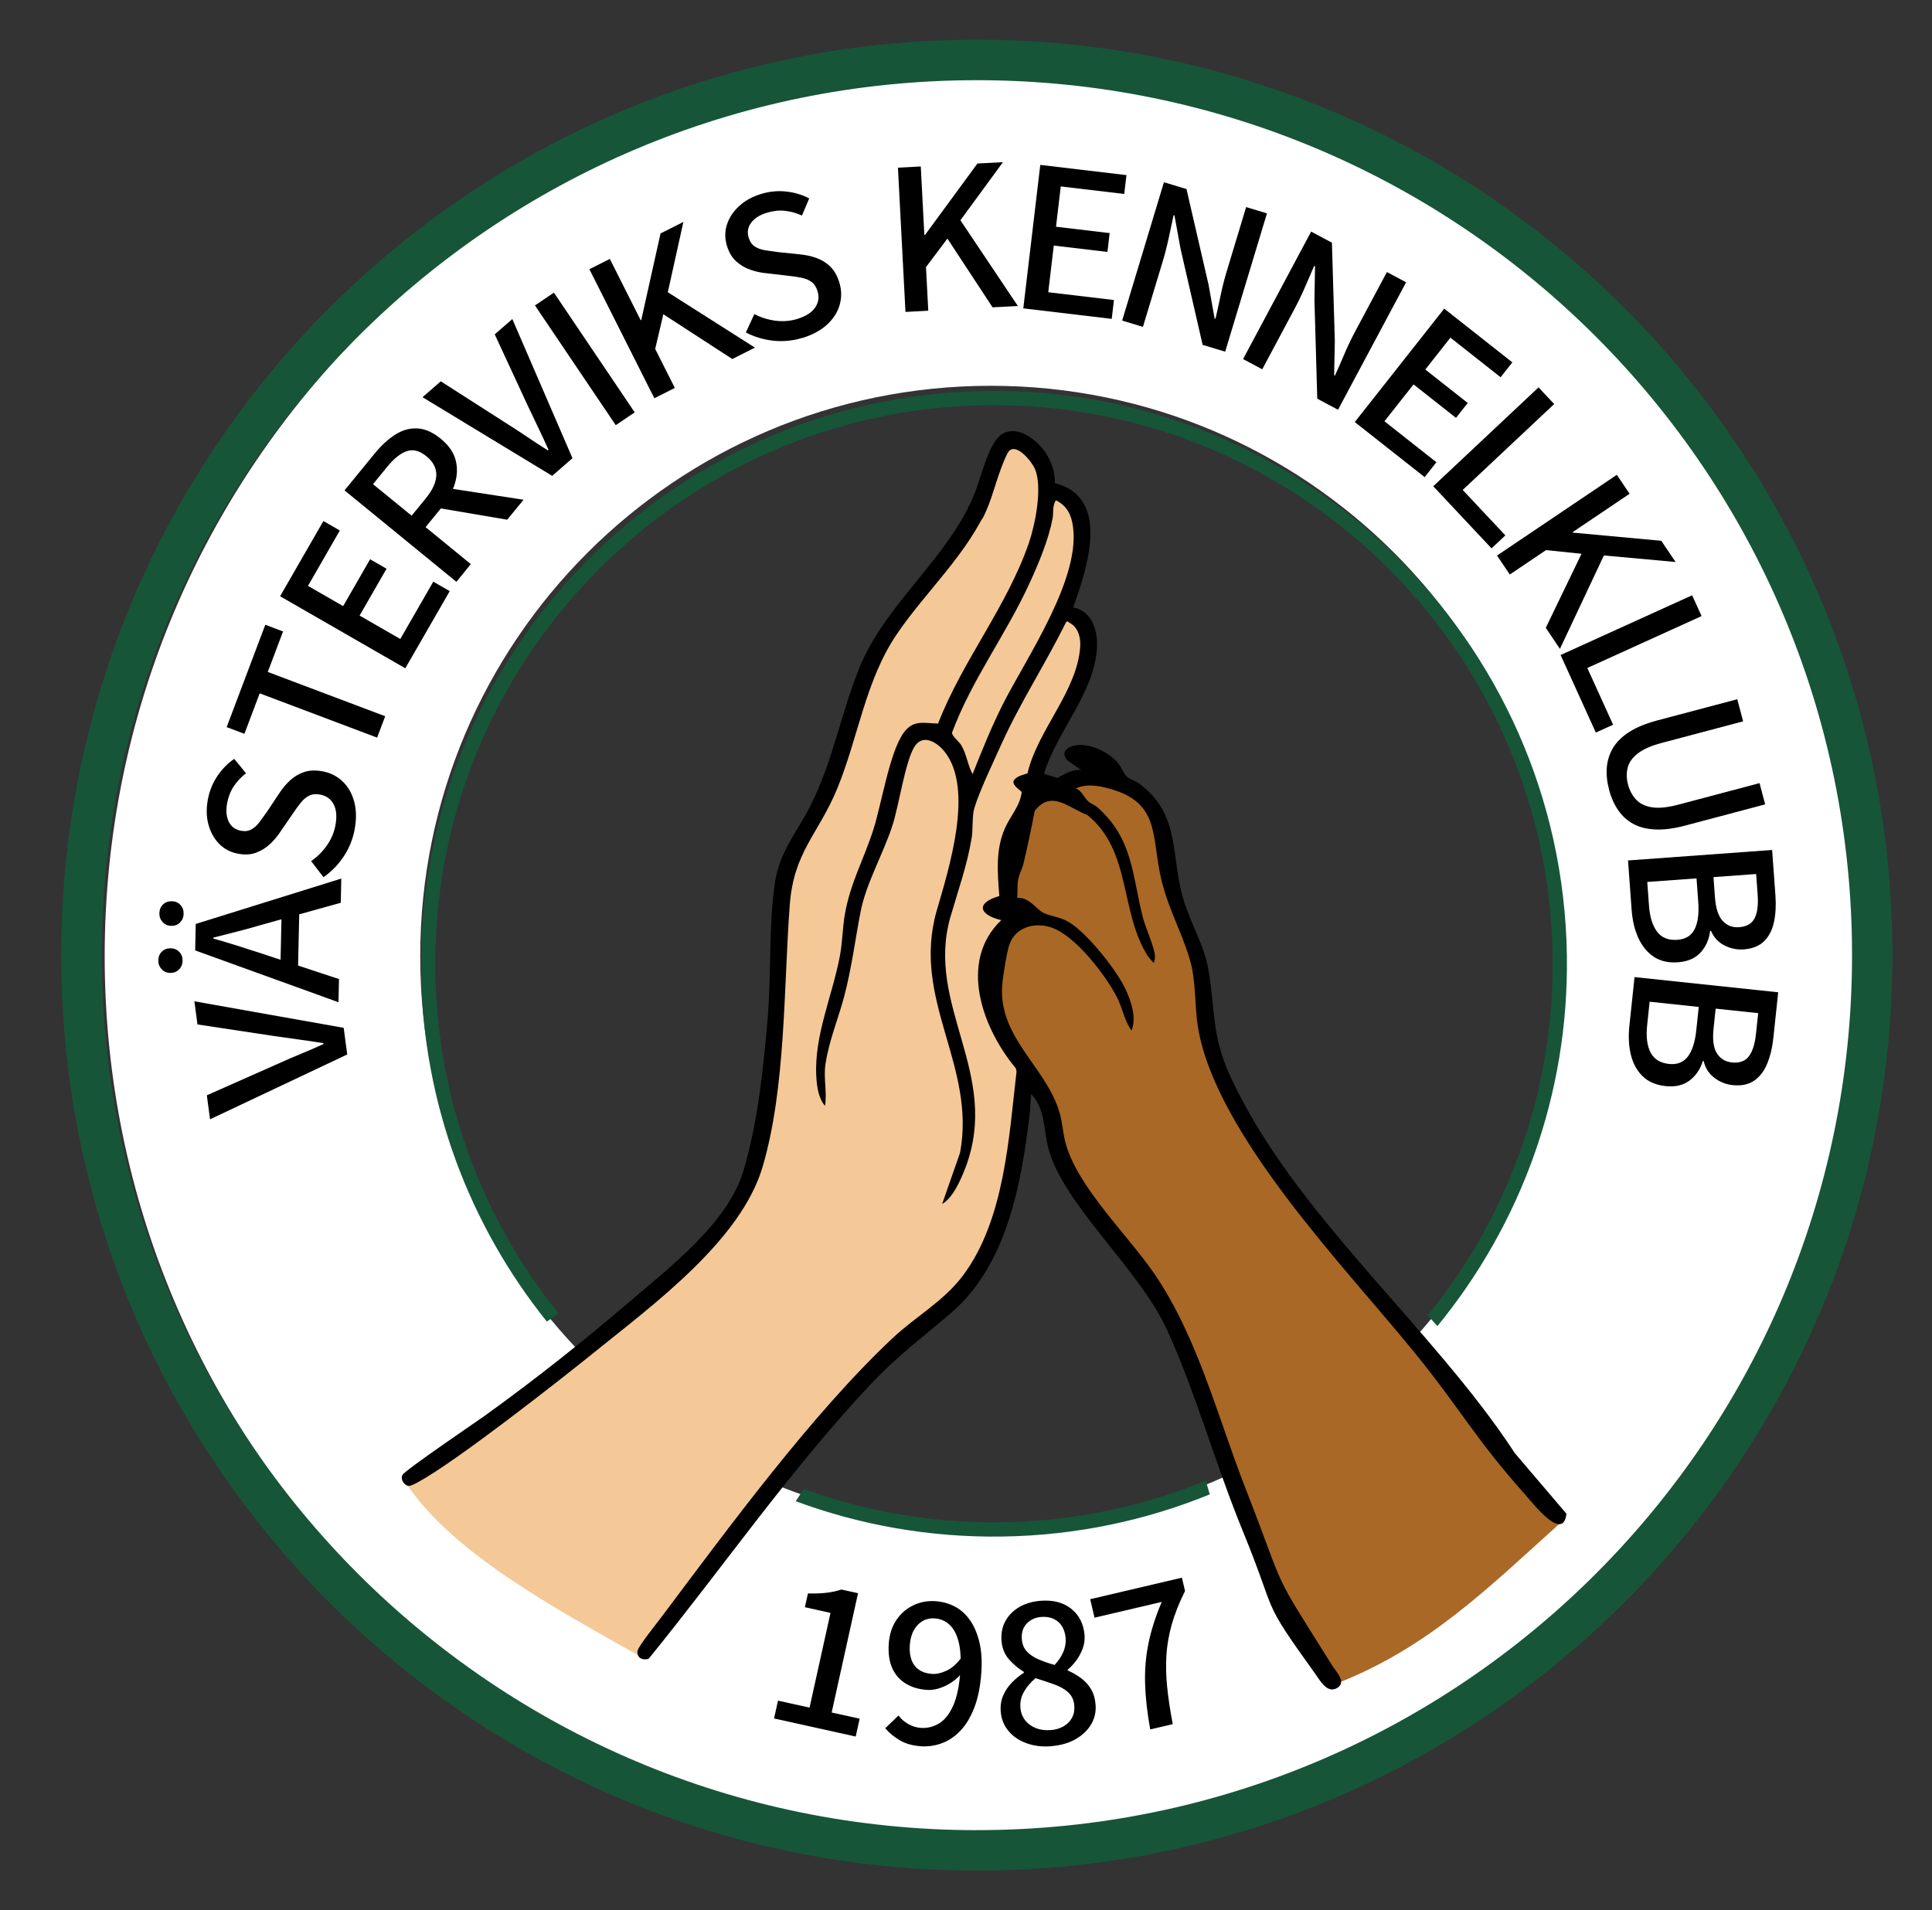 <?xml version="1.0" encoding="UTF-8"?>
<svg id="a" data-name="Lager 1" xmlns="http://www.w3.org/2000/svg" viewBox="0 0 531.1 525.25">
  <rect x="0" y="0" width="531.1" height="525.25" fill="#333333" stroke="none"/>
  <defs>
    <style>
      .c {
        fill: #f5c897;
      }

      .d {
        fill: #fff;
      }

      .e {
        fill: #175538;
      }

      .f {
        fill: #a96825;
      }
    </style>
  </defs>
  <path class="d" d="M272.36,19.33c-134.52,0-243.58,109.05-243.58,243.58s109.05,243.58,243.58,243.58,243.58-109.05,243.58-243.58S406.88,19.33,272.36,19.33ZM272.36,419.75c-86.62,0-156.84-70.22-156.84-156.84s70.22-156.84,156.84-156.84,156.84,70.22,156.84,156.84-70.22,156.84-156.84,156.84Z"/>
  <path class="f" d="M429.07,418.6c-20.28,18.28-36.44,34.42-61.69,44.3-1.07-.25-1.62.55-2.15-.23-13.58-20.31-19.25-36.08-28.2-58.2-6.07-15-10.13-32.86-17.96-47.04-7.08-12.82-23.93-25.13-27.12-40.08-1.56-7.29-13.46-27.06-14.74-34.35-.55-3.16-1.69-2.76-2.23-5.29-2.21-10.37.51-15.89,2.73-26.7.8-3.89-2.04-10.46-.19-15.38,2.27-6.01,6.29-16.11,12.62-17.42,3.58-.74,8.05-3.81,12.05-3.62,8.18.4,15.33,5.01,15.33,5.01,0,0,3.48,19.74,6.07,28.14,2.26,7.34,4.82,10.36,6.03,18.68,2.94,20.19,8.37,39.35,20.49,56.05,19.62,27.02,53.69,63.65,75.04,89.2.67.81,2.89,6.53,3.92,6.93Z"/>
  <path class="c" d="M294.72,167.82c2.64-10.89,3.51-19.51,1.29-25.84-1.66-4.72-3.52-4.47-6.46-7.75-2.55-2.84-6.17-9.29-7.87-12.09-4.03-6.64-8.98,16.57-11.57,20.4l-13.44,16.02c-4.74,7.39-10.38,14.63-15.37,21.7-8.32,11.77-7.32,25.74-14.16,38.27-4.1,7.51-8.83,14.53-10.55,23.51-5.18,27.02,1.58,56.52-11.05,82.01-.16.32-.31.62-.47.94-4.52,8.91-10.34,14.24-17.32,21.07-19.32,18.89-53.17,44.15-74.71,60.34-.53.4-1.06.82-1.4,1.4,13.1,19.99,43.93,35.95,64.58,47.78,16.84-22.74,38.32-52.25,57.56-73.12,11.2-12.15,18.77-19.47,30.54-28.78.83-.66,7.4-10.75,8.02-11.53,4.3-6.81,5.61-13.14,6.96-21.17.61-3.64,3.77-19.03,2.93-22.2-.31-1.16-8.9-21.75-9.67-23.16-2.05-3.72,1.38-12.17,3.52-21.89,1.61-7.31-.61-14.43.79-20.81,1.67-7.65,6.82-13.92,6.82-13.92-.09-.14,15.79-44.59,15.65-44.71-.76-.23-4.59-6.46-4.59-6.46Z"/>
  <path class="e" d="M268.53,10.92C129.51,10.92,16.82,123.61,16.82,262.62s112.69,251.7,251.7,251.7,251.7-112.69,251.7-251.7S407.54,10.92,268.53,10.92ZM268.55,503.2c-132.86,0-240.57-107.71-240.57-240.57S135.69,22.05,268.55,22.05s240.57,107.71,240.57,240.57-107.71,240.57-240.57,240.57Z"/>
  <g>
    <path d="M95.44,289.93l-37.7,17.82-.88-6.6,19.64-8.71c2.19-1,4.27-1.89,6.22-2.69,1.95-.8,4.03-1.7,6.22-2.69l-.03-.24c-2.38-.39-4.61-.72-6.71-1-2.1-.28-4.33-.6-6.7-.94l-21.22-3.21-.84-6.36,41.04,7.29.97,7.33Z"/>
    <path d="M50.19,264.19c-.02.95-.35,1.74-.99,2.38-.64.64-1.45.95-2.42.93s-1.76-.37-2.37-1.04c-.61-.67-.91-1.48-.89-2.42.02-.99.35-1.79.99-2.41.64-.62,1.45-.92,2.42-.9s1.76.36,2.37,1.01c.61.65.91,1.47.89,2.46ZM50.48,251.25c-.02.95-.35,1.74-.99,2.38-.64.64-1.45.95-2.42.93-.97-.02-1.76-.37-2.37-1.04-.61-.67-.91-1.48-.89-2.42.02-.99.35-1.79.99-2.41s1.45-.92,2.42-.9c.97.02,1.76.36,2.37,1.01s.91,1.47.88,2.46ZM93.06,275.57l-39.41-14.26.16-7.27,40.01-12.48-.15,6.66-21.73,6.05c-2.2.65-4.4,1.26-6.62,1.83-2.22.57-4.44,1.13-6.68,1.7v.25c2.21.62,4.4,1.28,6.59,1.97,2.19.69,4.37,1.38,6.53,2.09l21.43,7.08-.14,6.41ZM81.89,267.8l-4.85-.11.42-18.8,4.85.11-.42,18.8Z"/>
    <path d="M97.46,228.22c-.53,2.7-1.55,5.16-3.05,7.38-1.5,2.22-3.33,4.08-5.48,5.59l-3.4-4.43c1.67-1.14,3.09-2.56,4.29-4.25,1.2-1.69,1.98-3.51,2.36-5.44.47-2.42.33-4.37-.43-5.86-.76-1.49-1.99-2.4-3.7-2.73-1.19-.23-2.2-.15-3.02.26-.82.4-1.58,1.03-2.28,1.88-.7.85-1.43,1.85-2.19,2.99l-3.46,5.04c-.77,1.19-1.71,2.31-2.82,3.37-1.11,1.06-2.4,1.86-3.87,2.42s-3.15.64-5.06.27c-2.06-.4-3.79-1.33-5.17-2.77-1.39-1.44-2.35-3.22-2.91-5.34-.55-2.12-.59-4.43-.1-6.93.46-2.34,1.34-4.46,2.63-6.36,1.3-1.9,2.83-3.46,4.59-4.66l3.24,3.96c-1.31,1-2.41,2.17-3.31,3.5-.9,1.33-1.52,2.87-1.86,4.6-.39,2.02-.27,3.73.39,5.13.65,1.41,1.77,2.26,3.36,2.57,1.11.22,2.08.09,2.91-.37.83-.46,1.59-1.16,2.26-2.07.67-.92,1.35-1.85,2.03-2.81l3.33-5c.94-1.45,1.99-2.69,3.14-3.72,1.15-1.03,2.45-1.77,3.89-2.22,1.45-.45,3.12-.49,5.03-.12,2.1.41,3.91,1.34,5.42,2.79,1.51,1.45,2.56,3.32,3.17,5.61.6,2.3.62,4.88.06,7.74Z"/>
    <path d="M103.67,202.81l-32.28-12.18-4.2,11.13-4.88-1.84,10.62-28.14,4.88,1.84-4.2,11.13,32.28,12.18-2.22,5.88Z"/>
    <path d="M111.42,183.75l-34.42-19.81,11.9-20.68,4.52,2.6-8.76,15.23,9.67,5.56,7.41-12.88,4.52,2.6-7.41,12.88,11.19,6.44,9.07-15.76,4.52,2.6-12.21,21.21Z"/>
    <path d="M125.46,159.97l-30.75-25.14,8.35-10.21c1.74-2.13,3.58-3.82,5.52-5.08,1.94-1.25,3.97-1.84,6.09-1.75,2.12.09,4.29,1.04,6.51,2.86,2.13,1.74,3.48,3.67,4.05,5.78.57,2.11.5,4.3-.2,6.57-.7,2.27-1.93,4.46-3.67,6.6l-4.37,5.34,12.44,10.17-3.98,4.87ZM113.15,141.79l3.9-4.77c1.87-2.29,2.84-4.41,2.89-6.36.05-1.95-.84-3.68-2.69-5.19-1.88-1.54-3.68-2.01-5.41-1.43-1.73.58-3.53,2.01-5.4,4.31l-3.9,4.77,10.61,8.67ZM139.43,142.89l-20.15-3.42.29-5.81,24.35,3.74-4.49,5.49Z"/>
    <path d="M151.8,130.84l-35.65-21.63,5.02-4.37,18.09,11.59c2.04,1.28,3.93,2.52,5.67,3.7,1.74,1.19,3.63,2.42,5.67,3.7l.19-.16c-.99-2.2-1.94-4.25-2.86-6.15-.92-1.9-1.89-3.94-2.91-6.11l-9.02-19.48,4.84-4.21,16.53,38.26-5.58,4.86Z"/>
    <path d="M169.27,116.9l-22.21-32.92,5.21-3.52,22.21,32.92-5.21,3.52Z"/>
    <path d="M179.88,109.5l-17.86-35.48,5.62-2.83,8.48,16.84.17-.08,5.29-23.77,6.28-3.16-4.28,19.33,23.95,15.23-6.22,3.13-18.96-12.31-2.24,9.54,5.4,10.72-5.62,2.83Z"/>
    <path d="M220.47,92.93c-2.64.79-5.29,1.03-7.95.74-2.66-.3-5.16-1.05-7.49-2.25l2.34-5.07c1.78.94,3.7,1.55,5.76,1.82,2.05.27,4.03.12,5.92-.44,2.36-.71,4.03-1.74,4.99-3.11s1.2-2.88.7-4.54c-.35-1.16-.89-2.01-1.63-2.55-.74-.54-1.65-.92-2.72-1.15-1.08-.23-2.3-.41-3.67-.55l-6.07-.71c-1.41-.12-2.84-.43-4.3-.93-1.46-.49-2.77-1.26-3.94-2.3-1.17-1.04-2.03-2.49-2.59-4.35-.6-2.01-.59-3.97.04-5.87.63-1.9,1.76-3.59,3.38-5.06,1.62-1.48,3.65-2.58,6.09-3.31,2.28-.68,4.57-.89,6.86-.63,2.29.26,4.38.9,6.26,1.89l-2,4.71c-1.49-.69-3.04-1.13-4.64-1.3-1.6-.18-3.24,0-4.93.5-1.97.59-3.42,1.5-4.36,2.73-.94,1.23-1.18,2.62-.71,4.17.33,1.08.89,1.89,1.69,2.41.8.52,1.76.87,2.88,1.04,1.12.17,2.27.33,3.43.49l5.98.62c1.72.16,3.31.51,4.75,1.04,1.45.54,2.71,1.34,3.78,2.41,1.07,1.07,1.89,2.54,2.44,4.4.62,2.05.63,4.08.05,6.09-.58,2.01-1.74,3.81-3.49,5.41-1.75,1.6-4.02,2.82-6.82,3.66Z"/>
    <path d="M248.91,85.76l-2.07-39.66,6.28-.33.98,18.83h.18s14.41-19.64,14.41-19.64l7.02-.37-11.7,15.97,15.8,23.58-6.96.36-12.41-18.9-5.89,7.84.63,11.99-6.28.33Z"/>
    <path d="M281.3,84.78l4.67-39.44,23.69,2.81-.61,5.18-17.45-2.07-1.31,11.08,14.75,1.75-.61,5.18-14.75-1.75-1.52,12.83,18.06,2.14-.61,5.18-24.3-2.88Z"/>
    <path d="M308.48,88.13l11.48-38.02,6.2,1.87,6.08,26.35,1.65,9.24.24.07c.47-1.97.93-4.09,1.4-6.35s1.01-4.42,1.63-6.47l5.4-17.88,5.72,1.73-11.48,38.02-6.2-1.87-6.07-26.41-1.67-9.18-.24-.07c-.43,1.98-.87,4.06-1.34,6.25-.47,2.18-1.01,4.32-1.64,6.41l-5.45,18.05-5.72-1.73Z"/>
    <path d="M341.72,98.72l18.71-35.04,5.71,3.05.8,27.03-.19,9.38.22.12c.84-1.84,1.72-3.83,2.62-5.96.9-2.13,1.86-4.14,2.87-6.03l8.8-16.47,5.27,2.82-18.71,35.04-5.71-3.05-.77-27.08.16-9.33-.22-.12c-.81,1.86-1.65,3.82-2.54,5.86-.88,2.05-1.84,4.04-2.87,5.96l-8.88,16.64-5.27-2.82Z"/>
    <path d="M372.42,116.05l24.59-31.19,18.73,14.77-3.23,4.09-13.79-10.88-6.91,8.76,11.67,9.2-3.23,4.09-11.67-9.2-8,10.14,14.28,11.26-3.23,4.09-19.22-15.15Z"/>
    <path d="M393.99,133.7l28.95-27.19,4.3,4.58-25.15,23.62,11.73,12.49-3.8,3.57-16.03-17.08Z"/>
    <path d="M411.53,152.75l32.93-22.2,3.51,5.21-15.64,10.54.1.15,24.25,2.24,3.93,5.83-19.71-1.8-12.08,25.69-3.89-5.78,9.82-20.37-9.75-1.01-9.96,6.71-3.51-5.21Z"/>
    <path d="M429,180.1l36.16-16.43,2.6,5.72-31.41,14.27,7.09,15.6-4.75,2.16-9.69-21.33Z"/>
    <path d="M442.33,217.11c-.57-2.15-.78-4.19-.62-6.12.16-1.93.73-3.72,1.71-5.37.99-1.64,2.48-3.1,4.48-4.38,2-1.28,4.57-2.33,7.69-3.16l21.98-5.83,1.61,6.08-22.33,5.92c-2.93.78-5.14,1.75-6.63,2.91-1.49,1.16-2.42,2.47-2.78,3.93-.37,1.46-.33,3,.1,4.63.43,1.63,1.17,3,2.22,4.13s2.51,1.83,4.39,2.12c1.87.29,4.28.04,7.21-.73l22.33-5.92,1.55,5.84-21.98,5.83c-3.13.83-5.88,1.19-8.25,1.07-2.37-.11-4.39-.63-6.06-1.55-1.67-.92-3.05-2.18-4.14-3.78-1.09-1.6-1.93-3.48-2.49-5.62Z"/>
    <path d="M447.54,236.58l39.61-2.88.91,12.48c.2,2.75.06,5.21-.41,7.38-.47,2.18-1.38,3.92-2.72,5.24-1.34,1.31-3.2,2.06-5.58,2.23-1.9.14-3.69-.24-5.37-1.12-1.69-.89-2.9-2.21-3.63-3.97l-.24.02c-.28,2.33-1.15,4.3-2.61,5.91-1.46,1.61-3.55,2.51-6.25,2.71-2.62.19-4.84-.32-6.65-1.53-1.81-1.21-3.22-2.94-4.24-5.19-1.02-2.25-1.63-4.86-1.84-7.81l-.98-13.46ZM452.83,242.5l.47,6.46c.23,3.2.99,5.61,2.26,7.25s3.12,2.37,5.54,2.19c2.26-.16,3.84-1.13,4.74-2.91s1.24-4.28,1-7.52l-.47-6.46-13.55.98ZM471.03,241.17l.4,5.47c.22,3.07.93,5.26,2.12,6.55s2.69,1.88,4.5,1.74c2.1-.15,3.53-.98,4.29-2.47.76-1.5,1.04-3.66.83-6.49l-.41-5.66-11.73.85Z"/>
    <path d="M449.32,268.65l39.5,4.18-1.32,12.44c-.29,2.74-.86,5.14-1.71,7.2-.85,2.06-2.05,3.62-3.6,4.67-1.55,1.05-3.52,1.46-5.89,1.21-1.89-.2-3.59-.89-5.09-2.06-1.5-1.17-2.46-2.69-2.87-4.55l-.24-.03c-.68,2.24-1.89,4.03-3.61,5.35-1.73,1.33-3.94,1.85-6.63,1.56-2.61-.28-4.7-1.17-6.27-2.68-1.57-1.51-2.65-3.46-3.25-5.86-.6-2.4-.74-5.07-.43-8.01l1.42-13.42ZM453.48,275.41l-.68,6.44c-.34,3.19-.02,5.7.94,7.54.96,1.84,2.65,2.88,5.06,3.14,2.25.24,3.98-.44,5.18-2.02,1.2-1.59,1.98-4,2.32-7.22l.68-6.44-13.51-1.43ZM471.63,277.33l-.58,5.46c-.32,3.07-.02,5.34.92,6.82.94,1.48,2.32,2.32,4.12,2.51,2.09.22,3.64-.34,4.66-1.68s1.67-3.42,1.97-6.24l.6-5.64-11.7-1.24Z"/>
  </g>
  <path d="M287.48,124.58c1.62,2.35,2.58,5.39,2.5,8.26,15.56,3.92,8.79,23.61,5.03,34.17,5.14.93,6.8,6.37,6.55,11-.67,12.54-11.02,22.98-14.56,34.73l3.65,1.16c2.03-1.05,4.16-2.5,6.59-2.15l-3.93-2.79c-2.34-2.96,1.65-4.31,4.16-4.14,3.61.25,7.71,2.33,9.98,5.12.79.97,1.54,2.95,2.34,3.63.87.75,2.35,1.1,3.44,1.92,11.38,8.55,8.48,19.47,12.08,31.79,1.9,6.49,5.67,12.44,6.84,19.13,1.97,11.24.83,18.01,5.92,29.2,17.25,37.9,55.58,69.06,78.37,103.95l14.17,16.64c-.91,7.96-9.23-2.9-11.45-5.39-13.78-15.45-17.31-22.92-30.4-39.04-18.76-23.12-54.6-59.89-59.44-89.34-.97-5.93-.5-12.59-2.16-18.33-2.48-8.57-6.58-15-8.41-24.59-2.02-10.56-.61-18.88-13.32-22.54-3.2-.92-6.67-1.61-9.76-.17,1.65.44,2.38,2.56,3.41,3.47.77.69,1.84,1.03,2.64,1.74,9.8,8.68,9.48,18.66,12.44,30.21.74,2.9,3.08,7.91,3.32,10.47.07.71-.09,1.37-.28,2.04-.09.08-1.45-1.53-1.66-1.84-7.76-12.11-4.46-28.98-16.61-38.79-5.08-1.9-9.91-7.11-14.5-1.12-.92,4.87-1.96,9.72-3.1,14.55-.33,1.4-1.11,2.59-1.43,4.26-.3,1.58-.13,3.47-.28,5.09,3.26-.3,5.37,3.24,7.24,4.12,2.1,1,4.42,1.05,6.88,2.48,5.06,2.95,13.49,13.52,15.86,18.91,1.46,3.31,2.82,7.45,1.46,10.96-1.99-2.7-2.44-6.08-3.96-9.06-3.13-6.13-11.42-16.98-18.02-19.26-4.66-1.61-10.07-.12-11.68,4.91-.68,2.14-1.46,7.24-1.77,9.62-2.02,15.26,11.89,23.45,15.64,36.35.8,2.74.89,5.46,1.59,8.16,3.16,12.13,17.08,25.39,24.35,35.98,11.97,17.43,17.43,39.3,25.08,58.94,12.13,31.12,6.36,20.9,24.05,49.14.89,1.43,4.1,4.53,1.03,6.09-2.62,1.33-4.5-2.17-5.87-4.08-15.47-21.53-9.87-14.84-19.98-39.48-7.3-17.8-12.8-37.69-20.66-54.92-7.73-16.96-28.56-34.42-32.69-50.1-1.33-5.03-.81-10.82-4.71-14.86-.21,1.69-.15,3.45-.36,5.14-2.35,19.51-6.14,41.79-21.76,55.17-8.07,6.91-14.71,11.75-22.23,19.76-21.97,23.39-40.57,50.36-60.79,75.22-1.69.56-3.38-.3-3.05-2.22.21-1.23,5.46-7.77,6.65-9.37,18.47-24.6,41.22-55.64,63.38-76.5,6.48-6.1,14.15-10.16,19.58-17.5,11.24-15.2,12.45-37.65,14.56-55.84l-.18-.9c-9.12-10.88-16-29.32-4.01-40.75-6.27-1.47-7.02-4.79-.54-6.63-.49-6.33-1.08-12.69,1.53-18.61,1.49-3.39,4.16-6.13,4.61-9.92,0-.4-2.57-1.68-2.24-3.09.82-1.43,2.49-1.6,3.85-2.12,2.74-11.86,13.66-22.54,14.48-34.79.17-2.57-.54-5.38-2.99-6.63-.38-.19-.36-.61-.92-.1-5.68,11.52-12.57,22.01-17.87,33.78-2.16,4.82-5.97,12.72-7.37,17.49-.58,1.97-.3,5.76-.69,8.07-1.23,7.45-3.75,14.47-5.82,21.63-7.03,24.36,13.91,43.1,4.14,68.92-1.22,3.23-3.43,8.33-6.43,10.05l4.92-14.08c4.51-24.08-13.46-42.09-6.41-66.58,3.22-11.18,10.41-33.43,2.13-43.75-2.14-2.67-6.04-4.94-8.28-1.28-2.52,4.12-4.2,15.88-5.95,21.38-2.5,7.85-7.28,16.02-8.81,23.85-1.53,7.8-2.42,15.31-4.48,23.2-1.63,6.25-4.21,12.22-5.2,18.83-.57,3.82.48,7.63-.11,11.43-1.84-2.02-2.27-5.48-2.41-8.16-.6-11.3,4.51-22.24,6.53-33.27.67-3.64.71-7.8,1.35-11.36,1.54-8.63,5.25-15.11,7.84-23.24,2.22-6.97,4.42-21.04,8.22-26.43,2.67-3.79,5.5-2.73,9.54-2.64,6.71-17.32,18.83-31.95,24.94-49.58,1.76-5.1,3.82-15.36,1.7-20.4-.86-2.04-5.21-7.44-7.28-4.77-2.07,2.66-3.92,10.91-5.46,14.58-5.65,13.4-17.17,23.72-25.23,35.57-8.68,12.78-10.61,28.48-16.43,42.57-5.18,12.53-11.93,17.25-13.02,31.99-1.68,22.61-1.05,50.15-7.44,71.87-5.94,20.19-29.81,37.74-45.92,50.75-9.77,7.89-38.19,30.23-48.85,36.02-.64.35-2.09,1.13-2.74,1-1.17-.38-2.04-1.75-1.55-2.96s21-15.11,22.57-16.25c13.83-9.94,27.27-20.61,40.21-31.69,11.01-9.43,26.65-21.41,30.96-35.62,3.95-13.02,5.62-28.96,6.74-42.56.97-11.76.24-25.52,1.97-36.86,1.31-8.54,5.91-13.56,9.61-20.81,6.31-12.36,8.52-25.77,13.66-38.34,7.25-17.75,24.5-30.01,31.7-47.99,1.65-4.12,3.86-14.29,7.77-16.3,4.34-2.24,9.37,1.96,11.74,5.39ZM267.37,212.82c2.55-6.42,5.15-12.89,8.25-19.06,6.5-12.93,22.24-35.53,19.13-50.17-.58-2.73-1.89-4.76-4.46-6.03-1.07,1.45-.63,3.43-.94,5-1.18,6.05-3.71,12.04-6.26,17.63-6.43,14.14-15.93,26.6-21.37,41.22-.16.85,1.91,2.49,2.47,3.39,1.53,2.45,1.79,5.53,3.16,8.03Z"/>
  <g>
    <path class="e" d="M331.46,407.09c-17.28,7.1-36.15,11.15-55.93,11.45-19.16.29-37.55-2.98-54.58-9.16l-2.21,3.38c17.7,6.55,36.87,10.01,56.84,9.71,20.14-.3,39.36-4.4,56.98-11.59l-1.1-3.79Z"/>
    <path class="e" d="M270.94,111.42c84.67-1.27,154.59,66.59,155.86,151.27.56,37.43-12.39,71.96-34.32,98.97l2.66,2.95c22.73-27.77,36.17-63.37,35.59-101.97-1.3-86.84-73-156.43-159.84-155.14-86.84,1.3-156.43,73-155.14,159.84.54,36.34,13.43,69.66,34.58,96.03,1.09-.76,2.17-1.52,3.23-2.25-20.73-25.74-33.35-58.31-33.88-93.84-1.27-84.67,66.59-154.59,151.27-155.86Z"/>
  </g>
  <g>
    <path d="M212.78,472.5l1.09-4.91,8.67,1.92,5.76-26.05-7.04-1.56.84-3.79c1.92.05,3.62,0,5.09-.18,1.47-.17,2.84-.47,4.11-.89l4.57,1.01-7.25,32.8,7.7,1.7-1.09,4.91-22.45-4.97Z"/>
    <path d="M253.07,480.12c-2.25-.16-4.17-.71-5.75-1.65-1.58-.94-2.91-2.04-3.97-3.29l3.65-3.51c.68.94,1.57,1.72,2.68,2.35,1.11.63,2.26.98,3.45,1.06,1.76.12,3.42-.28,4.97-1.2,1.55-.92,2.85-2.54,3.89-4.83,1.05-2.3,1.72-5.48,2-9.55.22-3.18.08-5.83-.43-7.93-.51-2.1-1.34-3.7-2.47-4.79-1.14-1.09-2.53-1.7-4.17-1.81-1.19-.08-2.28.15-3.26.71-.99.56-1.8,1.39-2.43,2.5s-1.01,2.49-1.13,4.15c-.11,1.57.05,2.93.48,4.08.43,1.15,1.12,2.04,2.07,2.7.94.65,2.13,1.03,3.57,1.13,1.19.08,2.51-.21,3.96-.88,1.45-.67,2.83-1.89,4.15-3.66l-.07,4.49c-1.26,1.45-2.76,2.58-4.5,3.39-1.75.81-3.4,1.16-4.96,1.05-2.25-.16-4.2-.74-5.84-1.75-1.64-1.01-2.87-2.42-3.69-4.24s-1.13-4.06-.95-6.72c.18-2.54.88-4.71,2.1-6.51,1.22-1.8,2.78-3.15,4.67-4.05,1.9-.9,3.93-1.27,6.1-1.12,1.93.14,3.7.64,5.33,1.5,1.63.87,3.01,2.12,4.15,3.76,1.14,1.64,2,3.66,2.57,6.05.57,2.39.75,5.18.52,8.36-.27,3.79-.92,7.01-1.95,9.65-1.03,2.64-2.31,4.76-3.85,6.35-1.53,1.59-3.24,2.73-5.12,3.41-1.88.68-3.81.95-5.77.81Z"/>
    <path d="M289.04,480.12c-2.5.2-4.78-.07-6.84-.82-2.06-.75-3.72-1.87-4.97-3.37-1.26-1.5-1.97-3.28-2.13-5.33-.13-1.65.1-3.14.69-4.47.59-1.33,1.39-2.5,2.4-3.54,1.01-1.03,2.1-1.92,3.28-2.67l-.02-.24c-1.52-.93-2.88-2.08-4.08-3.44-1.2-1.36-1.89-3.05-2.05-5.07-.17-2.05.19-3.88,1.07-5.47.88-1.59,2.15-2.87,3.8-3.84,1.65-.96,3.59-1.54,5.8-1.72,3.48-.28,6.31.45,8.5,2.2,2.18,1.75,3.4,4.16,3.65,7.22.1,1.29-.07,2.54-.53,3.75-.46,1.21-1.05,2.3-1.78,3.28-.73.97-1.49,1.79-2.31,2.47l.02.24c1.24.55,2.42,1.22,3.54,2.03s2.04,1.8,2.78,3c.74,1.2,1.17,2.64,1.31,4.33.16,1.97-.24,3.78-1.2,5.42-.96,1.64-2.38,3-4.25,4.08-1.87,1.08-4.1,1.73-6.68,1.94ZM288.81,475.7c1.35-.11,2.54-.46,3.56-1.05,1.02-.59,1.8-1.37,2.32-2.35.52-.97.73-2.09.63-3.34-.12-1.53-.68-2.74-1.66-3.64-.98-.89-2.25-1.62-3.83-2.19-1.57-.56-3.29-1.13-5.15-1.71-1.28,1.04-2.32,2.25-3.14,3.63-.82,1.38-1.16,2.88-1.03,4.49.11,1.33.54,2.48,1.3,3.45.76.97,1.75,1.69,2.96,2.16,1.21.47,2.56.65,4.03.53ZM289.89,457.79c1.1-1.18,1.91-2.39,2.43-3.63.52-1.24.72-2.5.62-3.79-.1-1.21-.42-2.27-.97-3.18-.55-.91-1.31-1.6-2.3-2.07-.99-.47-2.14-.65-3.45-.54-1.64.13-2.97.75-4,1.84s-1.46,2.53-1.32,4.3c.11,1.37.58,2.5,1.42,3.38.83.89,1.91,1.61,3.24,2.17,1.32.56,2.77,1.06,4.33,1.5Z"/>
    <path d="M316.19,475.5c-.83-4.62-1.3-8.83-1.41-12.62-.11-3.79.2-7.49.94-11.09.74-3.6,1.95-7.38,3.64-11.35l-18.48,4.34-1.19-5.08,25.21-5.92.86,3.66c-1.63,3.29-2.85,6.37-3.66,9.24-.8,2.87-1.29,5.69-1.46,8.47-.17,2.78-.1,5.69.21,8.73.31,3.04.82,6.43,1.53,10.17l-6.18,1.45Z"/>
  </g>
</svg>